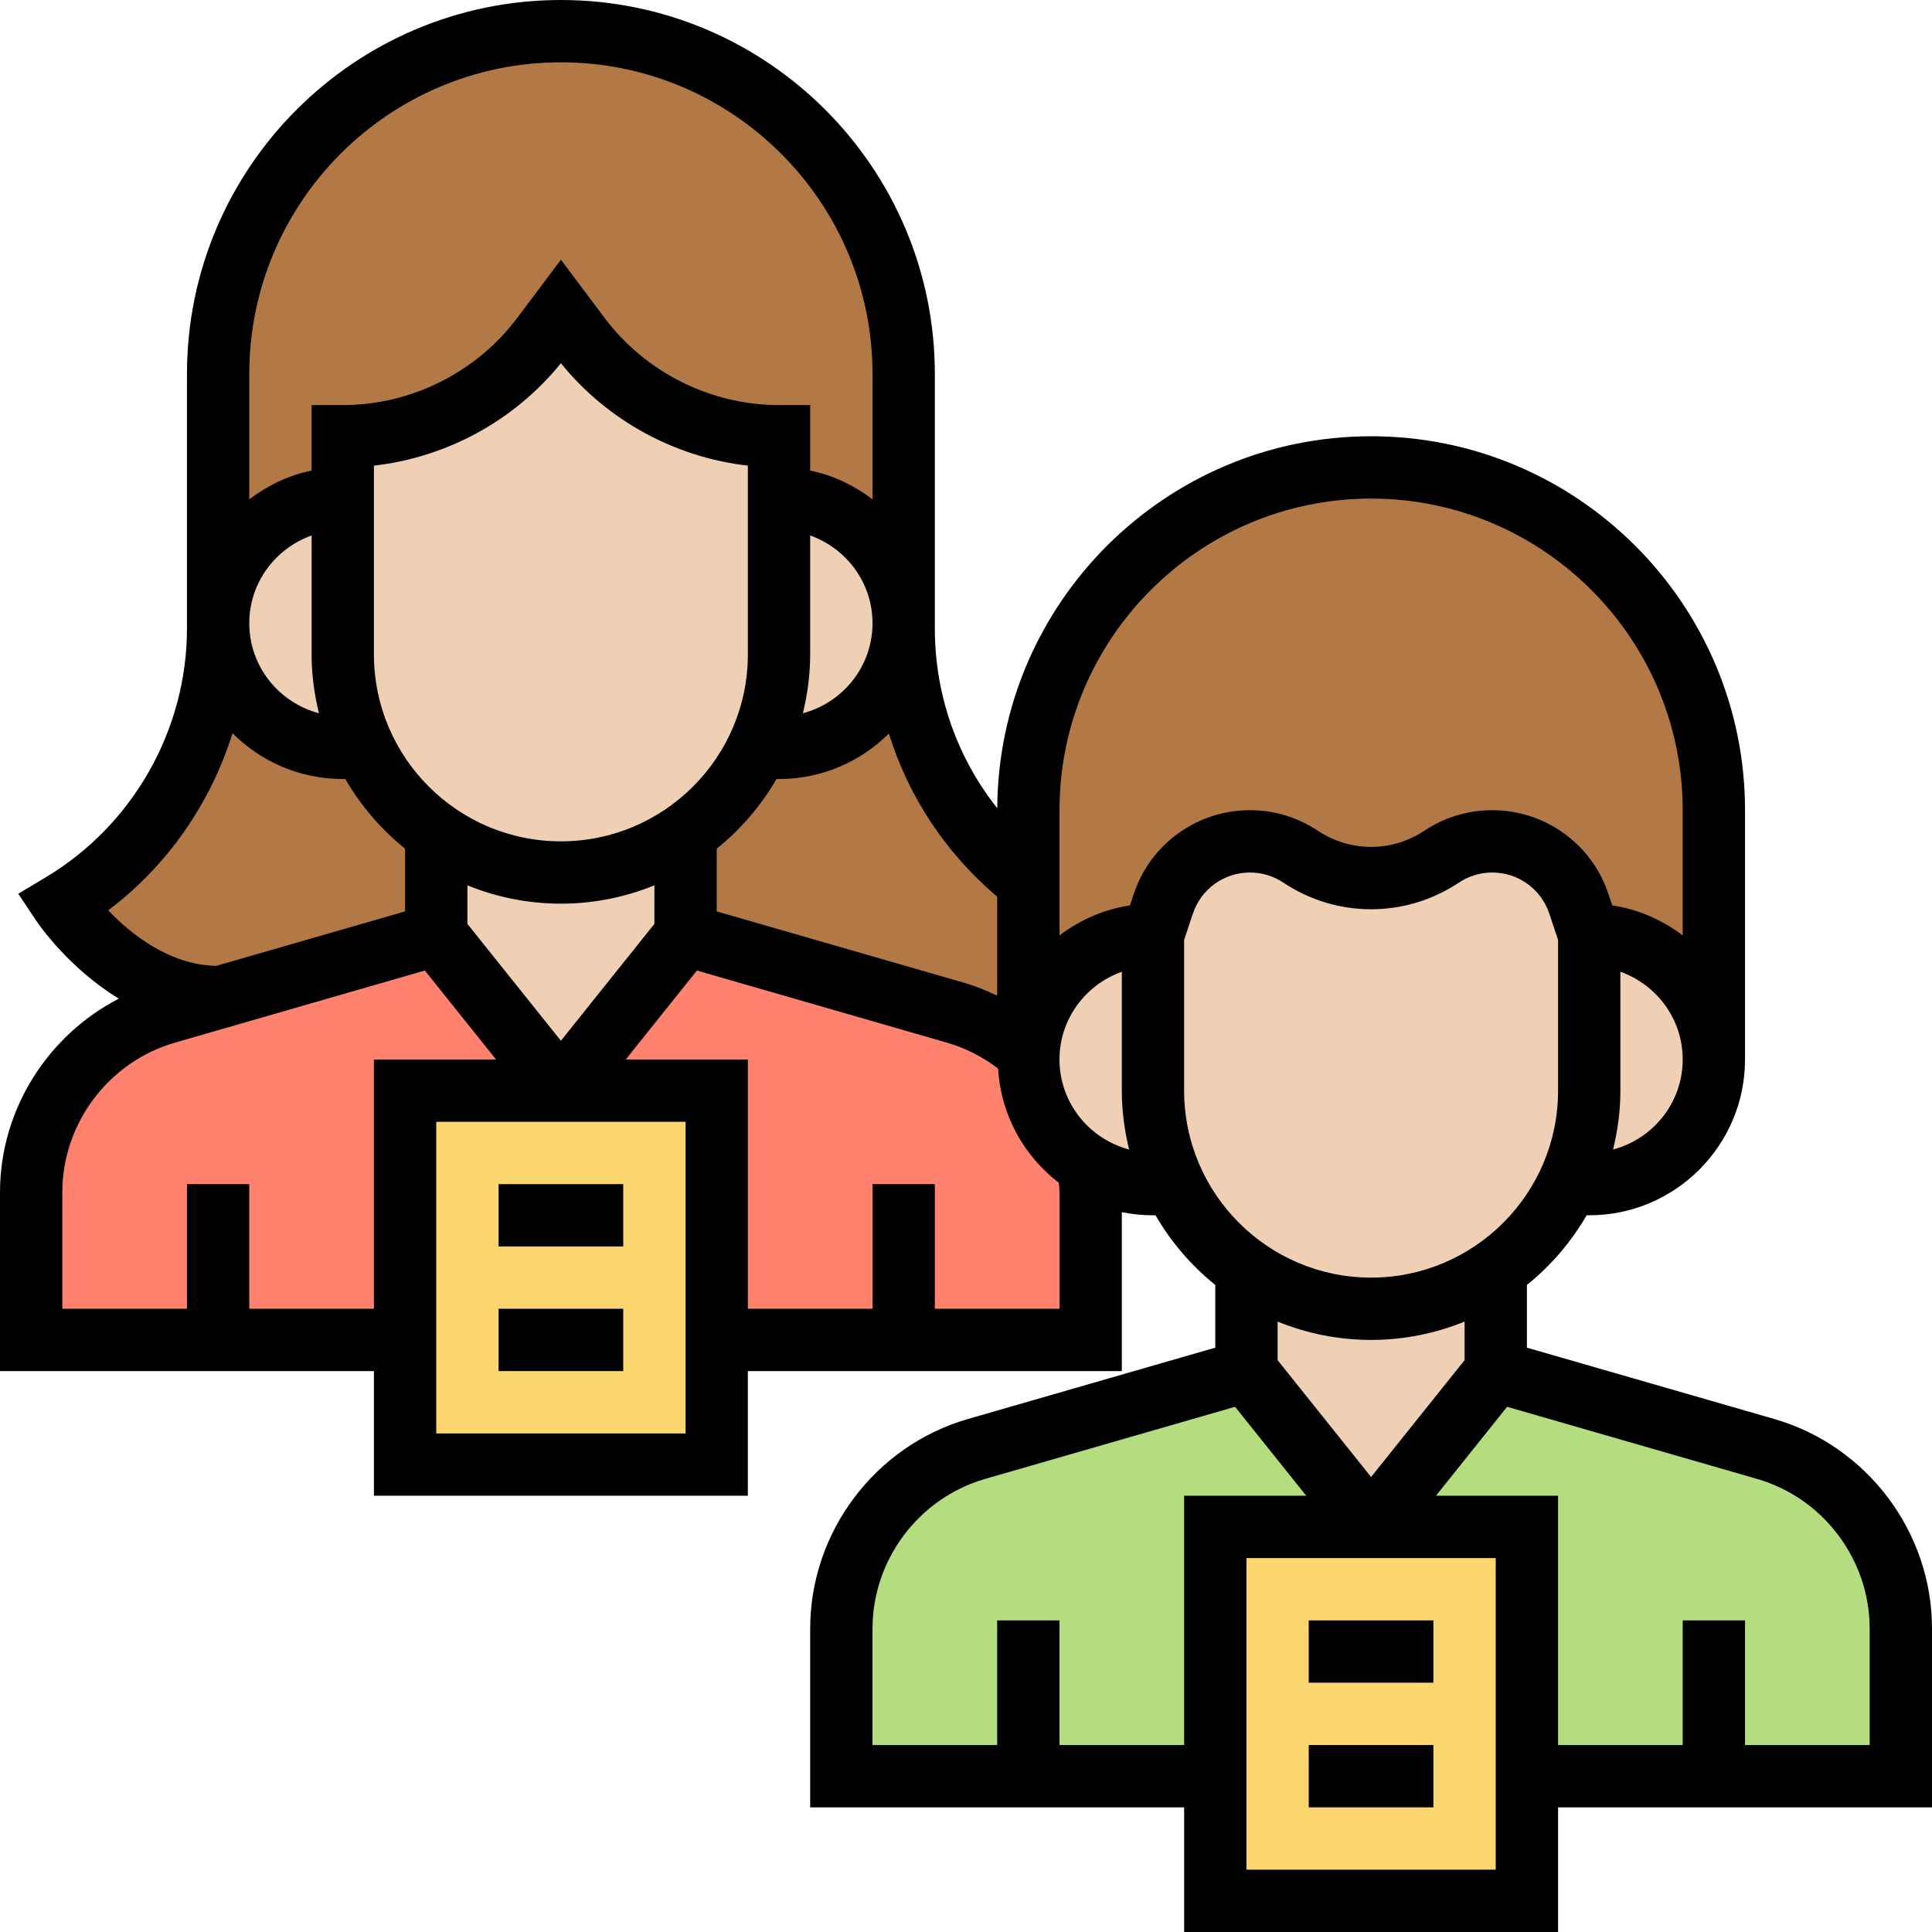<svg width="77" height="77" viewBox="0 0 77 77" fill="none" xmlns="http://www.w3.org/2000/svg">
<path d="M68.306 70.79H60.854V60.855H54.645L59.612 54.645L70.368 57.75C73.559 58.669 75.757 61.587 75.757 64.903V70.79H68.306Z" fill="#B4DD7F"/>
<path d="M40.983 70.79H33.531V64.903C33.531 61.587 35.73 58.669 38.921 57.75L49.676 54.645L54.644 60.855H48.434V70.79H40.983Z" fill="#B4DD7F"/>
<path d="M36.017 53.403H28.565V43.468H22.355L27.323 37.258L38.079 40.363C39.184 40.685 40.177 41.233 40.984 41.977V42.226C40.984 43.592 41.544 44.834 42.438 45.741C42.723 46.026 43.046 46.274 43.394 46.473C43.444 46.821 43.468 47.169 43.468 47.516V53.403H36.017Z" fill="#FF826E"/>
<path d="M8.694 53.403H1.242V47.516C1.242 44.2 3.44 41.282 6.632 40.363L8.706 39.767L17.387 37.258L22.355 43.468H16.145V53.403H8.694Z" fill="#FF826E"/>
<path d="M45.952 37.258C43.282 37.258 41.109 39.357 40.996 41.99C40.996 41.99 40.996 41.977 40.984 41.977V32.29C40.984 24.739 47.095 18.629 54.646 18.629C58.421 18.629 61.837 20.157 64.308 22.628C66.779 25.1 68.307 28.515 68.307 32.29V42.226C68.307 40.86 67.748 39.618 66.854 38.711C65.947 37.817 64.706 37.258 63.339 37.258L62.929 36.016C62.433 34.538 61.041 33.532 59.477 33.532C58.757 33.532 58.049 33.743 57.452 34.141C56.608 34.712 55.627 34.998 54.646 34.998C53.664 34.998 52.683 34.712 51.839 34.141C51.242 33.743 50.535 33.532 49.814 33.532C48.25 33.532 46.859 34.538 46.362 36.016L45.952 37.258Z" fill="#B27946"/>
<path d="M36.018 25.05C36.018 28.974 37.819 32.663 40.849 35.06H40.986V41.977C40.178 41.232 39.184 40.685 38.08 40.363L27.324 37.258V33.21C27.746 32.923 28.144 32.589 28.504 32.228C29.199 31.533 29.783 30.713 30.205 29.806H31.05C33.795 29.806 36.018 27.583 36.018 24.839V25.05Z" fill="#B27946"/>
<path d="M10.147 28.353C11.054 29.247 12.296 29.806 13.662 29.806H14.507C15.152 31.185 16.146 32.352 17.388 33.21V37.258L8.706 39.767L8.694 39.742C6.831 39.742 5.279 38.81 4.198 37.879C3.105 36.947 2.484 36.016 2.484 36.016C6.335 33.706 8.694 29.546 8.694 25.05V24.839C8.694 26.205 9.253 27.447 10.147 28.353Z" fill="#B27946"/>
<path d="M36.014 14.903V24.839C36.014 23.473 35.455 22.23 34.561 21.324C33.654 20.43 32.413 19.871 31.046 19.871V17.387C29.482 17.387 27.966 17.015 26.6 16.331C25.234 15.649 24.042 14.655 23.098 13.413L22.353 12.419L21.607 13.413C19.732 15.909 16.789 17.387 13.659 17.387V19.871C10.915 19.871 8.691 22.094 8.691 24.839V14.903C8.691 7.352 14.802 1.242 22.353 1.242C26.128 1.242 29.544 2.769 32.015 5.241C34.486 7.712 36.014 11.128 36.014 14.903Z" fill="#B27946"/>
<path d="M49.676 50.597C51.079 51.59 52.793 52.161 54.644 52.161C56.494 52.161 58.208 51.59 59.611 50.597V54.645L54.644 60.855L49.676 54.645V50.597Z" fill="#F0D0B4"/>
<path d="M63.336 37.32V43.468C63.336 44.796 63.038 46.063 62.492 47.194C62.069 48.1 61.486 48.92 60.791 49.615C60.43 49.976 60.033 50.31 59.611 50.597C58.207 51.59 56.493 52.161 54.643 52.161C52.792 52.161 51.078 51.59 49.675 50.597C48.433 49.739 47.44 48.572 46.794 47.194C46.248 46.063 45.949 44.809 45.949 43.468V37.258L46.359 36.016C46.856 34.538 48.247 33.532 49.812 33.532C50.532 33.532 51.24 33.743 51.836 34.141C52.68 34.712 53.662 34.998 54.643 34.998C55.624 34.998 56.605 34.712 57.449 34.141C58.046 33.743 58.754 33.532 59.474 33.532C61.039 33.532 62.43 34.538 62.926 36.016L63.336 37.258V37.32Z" fill="#F0D0B4"/>
<path d="M66.852 38.711C67.746 39.618 68.305 40.859 68.305 42.226C68.305 44.97 66.082 47.194 63.337 47.194H62.492C63.039 46.063 63.337 44.796 63.337 43.468V37.258C64.703 37.258 65.945 37.817 66.852 38.711Z" fill="#F0D0B4"/>
<path d="M40.993 41.99C41.105 39.357 43.278 37.258 45.948 37.258V43.468C45.948 44.809 46.247 46.063 46.793 47.194H45.948C45.017 47.194 44.135 46.933 43.39 46.473C43.042 46.274 42.719 46.026 42.433 45.741C41.54 44.834 40.98 43.592 40.98 42.226C40.98 42.151 40.98 42.065 40.993 41.99Z" fill="#F0D0B4"/>
<path d="M17.383 33.21C18.786 34.203 20.5 34.774 22.351 34.774C24.201 34.774 25.915 34.203 27.318 33.21V37.258L22.351 43.468L17.383 37.258V33.21Z" fill="#F0D0B4"/>
<path d="M34.563 21.324C35.456 22.231 36.016 23.473 36.016 24.839C36.016 27.584 33.792 29.807 31.048 29.807H30.203C30.75 28.676 31.048 27.409 31.048 26.081V19.871C32.414 19.871 33.656 20.43 34.563 21.324Z" fill="#F0D0B4"/>
<path d="M31.047 19.933V26.081C31.047 27.409 30.749 28.676 30.203 29.806C29.78 30.713 29.197 31.533 28.502 32.228C28.141 32.589 27.744 32.923 27.321 33.21C25.918 34.203 24.204 34.774 22.354 34.774C20.503 34.774 18.789 34.203 17.386 33.21C16.144 32.352 15.151 31.185 14.505 29.806C13.959 28.676 13.66 27.422 13.66 26.081V17.387C16.79 17.387 19.733 15.909 21.608 13.413L22.354 12.419L23.099 13.413C24.043 14.655 25.235 15.649 26.601 16.331C27.967 17.015 29.483 17.387 31.047 17.387V19.933Z" fill="#F0D0B4"/>
<path d="M14.504 29.807H13.659C12.293 29.807 11.051 29.247 10.144 28.354C9.251 27.447 8.691 26.205 8.691 24.839C8.691 22.094 10.915 19.871 13.659 19.871V26.081C13.659 27.422 13.957 28.676 14.504 29.807Z" fill="#F0D0B4"/>
<path d="M60.853 70.79V75.758H48.434V60.855H60.853V70.79Z" fill="#FCD770"/>
<path d="M28.564 53.403V58.371H16.145V43.468H28.564V53.403Z" fill="#FCD770"/>
<path d="M77 64.909C77 61.057 74.415 57.624 70.716 56.555L60.855 53.711V51.211C61.811 50.444 62.617 49.501 63.237 48.435H63.339C66.763 48.435 69.548 45.65 69.548 42.226V32.29C69.548 24.072 62.863 17.387 54.645 17.387C46.454 17.387 39.789 24.03 39.746 32.212C38.145 30.195 37.258 27.691 37.258 25.049V14.903C37.258 6.685 30.573 0 22.355 0C14.137 0 7.452 6.685 7.452 14.903V25.049C7.452 29.081 5.303 32.877 1.844 34.952L0.728 35.621L1.451 36.706C1.526 36.818 2.725 38.575 4.735 39.801C1.889 41.271 0 44.238 0 47.522V54.645H14.903V59.613H29.806V54.645H44.71V48.31C45.111 48.392 45.527 48.435 45.952 48.435H46.053C46.672 49.501 47.479 50.444 48.435 51.211V53.711L38.575 56.555C34.875 57.623 32.29 61.057 32.29 64.909V72.032H47.194V77H62.097V72.032H77V64.909ZM64.289 45.814C64.473 45.06 64.581 44.277 64.581 43.468V38.729C66.023 39.243 67.064 40.609 67.064 42.226C67.064 43.95 65.882 45.39 64.289 45.814ZM54.645 19.871C61.493 19.871 67.064 25.442 67.064 32.29V37.281C66.256 36.669 65.302 36.24 64.256 36.085L64.105 35.629C63.439 33.632 61.578 32.29 59.473 32.29C58.505 32.29 57.569 32.575 56.765 33.11C55.477 33.968 53.813 33.968 52.525 33.11C51.722 32.575 50.785 32.29 49.818 32.29C47.713 32.29 45.852 33.632 45.186 35.629L45.035 36.085C43.988 36.24 43.035 36.67 42.227 37.281V32.29C42.226 25.442 47.797 19.871 54.645 19.871ZM39.742 35.737V39.682C39.316 39.48 38.879 39.299 38.425 39.168L28.564 36.324V33.824C29.521 33.057 30.327 32.114 30.947 31.048H31.048C32.755 31.048 34.302 30.355 35.426 29.236C36.207 31.746 37.686 33.994 39.742 35.737ZM26.081 36.822L22.355 41.479L18.629 36.822V35.285C19.78 35.753 21.037 36.016 22.355 36.016C23.673 36.016 24.93 35.753 26.081 35.285V36.822ZM14.903 21.113V18.558C17.807 18.229 20.507 16.761 22.355 14.476C24.203 16.761 26.903 18.229 29.806 18.558V26.081C29.806 30.19 26.465 33.532 22.355 33.532C18.245 33.532 14.903 30.19 14.903 26.081V21.113ZM31.999 28.427C32.182 27.673 32.29 26.89 32.29 26.081V21.341C33.732 21.856 34.774 23.222 34.774 24.839C34.774 26.563 33.592 28.003 31.999 28.427ZM22.355 2.484C29.203 2.484 34.774 8.055 34.774 14.903V19.901C34.049 19.352 33.213 18.942 32.29 18.755V16.145H31.048C28.327 16.145 25.727 14.845 24.093 12.667L22.355 10.35L20.616 12.668C18.983 14.845 16.382 16.145 13.661 16.145H12.419V18.755C11.496 18.942 10.661 19.352 9.935 19.901V14.903C9.935 8.055 15.507 2.484 22.355 2.484ZM12.419 21.341V26.081C12.419 26.89 12.527 27.673 12.711 28.427C11.118 28.003 9.935 26.563 9.935 24.839C9.935 23.222 10.977 21.856 12.419 21.341ZM9.268 29.223C10.394 30.35 11.948 31.048 13.661 31.048H13.763C14.382 32.114 15.189 33.057 16.145 33.824V36.324L8.621 38.494C6.737 38.462 5.193 37.203 4.312 36.281C6.677 34.505 8.392 32.012 9.268 29.223ZM9.935 52.161V47.194H7.452V52.161H2.484V47.522C2.484 44.772 4.329 42.319 6.972 41.555L16.933 38.681L19.77 42.226H14.903V52.161H9.935ZM27.323 57.129H17.387V44.71H27.323V57.129ZM42.226 47.522V52.161H37.258V47.194H34.774V52.161H29.806V42.226H24.939L27.776 38.681L37.739 41.555C38.476 41.767 39.169 42.123 39.779 42.587C39.889 44.444 40.807 46.074 42.2 47.139C42.207 47.267 42.226 47.392 42.226 47.522ZM42.226 42.226C42.226 40.609 43.268 39.243 44.71 38.729V43.468C44.71 44.277 44.818 45.06 45.001 45.814C43.408 45.39 42.226 43.95 42.226 42.226ZM47.194 43.468V37.459L47.542 36.413C47.869 35.432 48.784 34.774 49.818 34.774C50.294 34.774 50.753 34.913 51.148 35.177C53.273 36.593 56.017 36.593 58.144 35.177C58.537 34.913 58.997 34.774 59.473 34.774C60.507 34.774 61.421 35.432 61.748 36.413L62.097 37.459V43.468C62.097 47.577 58.755 50.919 54.645 50.919C50.535 50.919 47.194 47.577 47.194 43.468ZM54.645 53.403C55.963 53.403 57.22 53.14 58.371 52.672V54.209L54.645 58.866L50.919 54.209V52.672C52.07 53.14 53.327 53.403 54.645 53.403ZM42.226 69.548V64.581H39.742V69.548H34.774V64.909C34.774 62.159 36.62 59.706 39.262 58.942L49.224 56.068L52.061 59.613H47.194V69.548H42.226ZM59.613 74.516H49.677V62.097H59.613V74.516ZM74.516 69.548H69.548V64.581H67.064V69.548H62.097V59.613H57.23L60.066 56.068L70.028 58.942C72.671 59.705 74.516 62.159 74.516 64.909V69.548Z" fill="black"/>
<path d="M52.16 64.581H57.128V67.064H52.16V64.581Z" fill="black"/>
<path d="M52.16 69.548H57.128V72.032H52.16V69.548Z" fill="black"/>
<path d="M19.871 47.194H24.839V49.678H19.871V47.194Z" fill="black"/>
<path d="M19.871 52.161H24.839V54.645H19.871V52.161Z" fill="black"/>
</svg>
